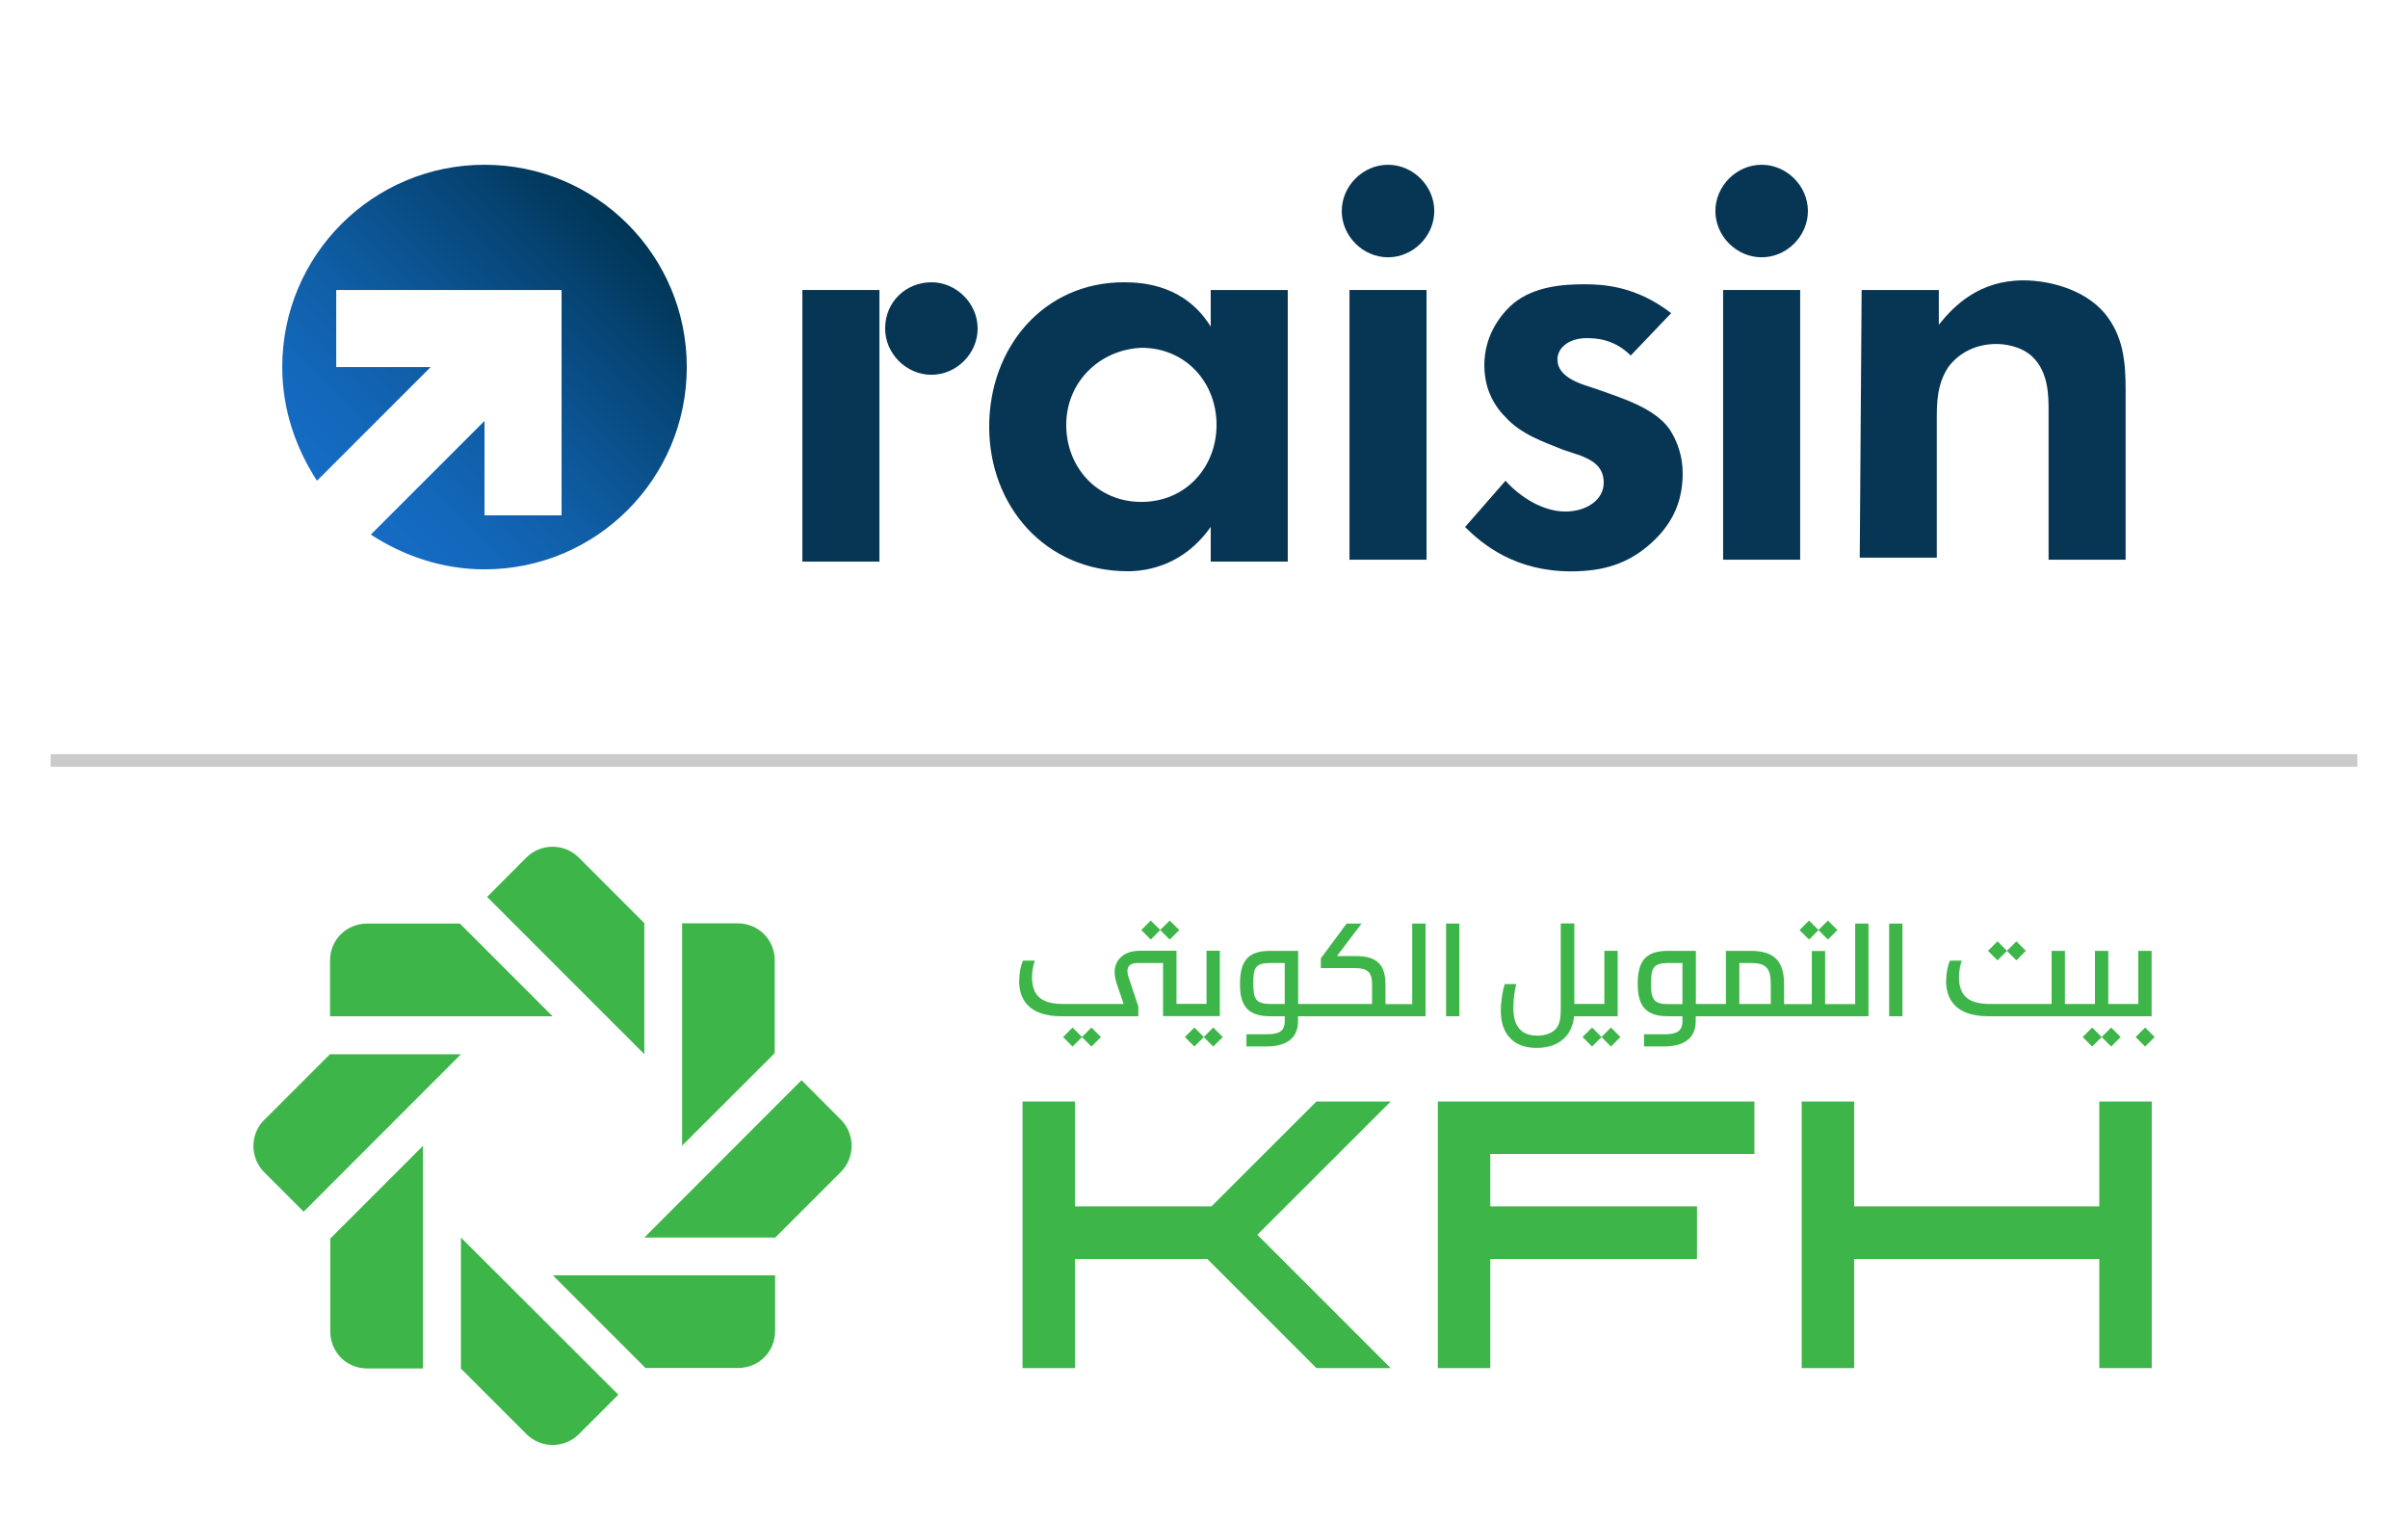<?xml version="1.0" encoding="UTF-8"?>
<svg id="Ebene_1" data-name="Ebene 1" xmlns="http://www.w3.org/2000/svg" width="190" height="120" xmlns:xlink="http://www.w3.org/1999/xlink" viewBox="0 0 190 120">
  <defs>
    <style>
      .cls-1 {
        fill: url(#Unbenannter_Verlauf_3);
      }

      .cls-2 {
        fill: none;
        stroke: #cbcbcb;
        stroke-miterlimit: 10;
      }

      .cls-3 {
        fill: #073654;
      }

      .cls-4 {
        fill: #3eb549;
      }
    </style>
    <linearGradient id="Unbenannter_Verlauf_3" data-name="Unbenannter Verlauf 3" x1="27.14" y1="6.45" x2="49.52" y2="28.83" gradientTransform="translate(0 46.5) scale(1 -1)" gradientUnits="userSpaceOnUse">
      <stop offset="0" stop-color="#156cc4"/>
      <stop offset=".16" stop-color="#1368bb"/>
      <stop offset=".41" stop-color="#0f5ca3"/>
      <stop offset=".73" stop-color="#07487b"/>
      <stop offset="1" stop-color="#003554"/>
    </linearGradient>
  </defs>
  <line class="cls-2" x1="186" y1="60" x2="4" y2="60"/>
  <g>
    <g>
      <path class="cls-3" d="M84.13,33.52c0,3.34,2.43,6.08,5.93,6.08s5.93-2.74,5.93-6.08-2.43-6.08-5.93-6.08c-3.34.15-5.93,2.74-5.93,6.08M95.53,22.88h6.08v21.43h-6.08v-2.74c-2.13,3.04-5.02,3.5-6.54,3.5-6.54,0-10.94-5.17-10.94-11.4s4.26-11.4,10.64-11.4c1.67,0,4.86.3,6.84,3.5v-2.89Z"/>
      <path class="cls-3" d="M109.52,13c1.98,0,3.65,1.67,3.65,3.65s-1.67,3.65-3.65,3.65-3.65-1.67-3.65-3.65c0-1.98,1.67-3.65,3.65-3.65"/>
    </g>
    <rect class="cls-3" x="106.48" y="22.88" width="6.08" height="21.28"/>
    <g>
      <path class="cls-3" d="M128.67,28.05c-1.37-1.37-2.89-1.37-3.5-1.37-1.37,0-2.28.76-2.28,1.67,0,.61.3,1.37,1.98,1.98l1.37.46c1.67.61,4.26,1.37,5.47,3.04.61.91,1.06,2.13,1.06,3.5,0,1.98-.61,3.8-2.43,5.47s-3.8,2.28-6.38,2.28c-4.41,0-6.99-2.13-8.36-3.5l3.19-3.65c1.22,1.37,3.04,2.43,4.71,2.43s3.04-.91,3.04-2.28-1.06-1.82-1.82-2.13l-1.37-.46c-1.52-.61-3.34-1.22-4.56-2.58-1.06-1.06-1.67-2.43-1.67-4.1,0-2.13,1.06-3.8,2.28-4.86,1.67-1.37,3.95-1.52,5.62-1.52,1.52,0,4.1.15,6.84,2.28l-3.19,3.34Z"/>
      <path class="cls-3" d="M139,13c1.98,0,3.65,1.67,3.65,3.65s-1.67,3.65-3.65,3.65-3.65-1.67-3.65-3.65,1.67-3.65,3.65-3.65"/>
    </g>
    <rect class="cls-3" x="135.96" y="22.88" width="6.08" height="21.28"/>
    <path class="cls-3" d="M146.9,22.88h6.08v2.74c1.22-1.52,3.19-3.5,6.69-3.5,1.82,0,4.71.61,6.38,2.58,1.52,1.82,1.67,3.95,1.67,6.08v13.38h-6.08v-11.7c0-1.22,0-3.04-1.22-4.26-.91-.91-2.28-1.06-2.89-1.06-1.52,0-2.89.61-3.8,1.82-.91,1.37-.91,2.89-.91,4.1v10.94h-6.08l.15-21.13h0Z"/>
    <polygon class="cls-3" points="63.31 22.88 69.39 22.88 69.39 33.97 69.39 44.31 63.31 44.31 63.31 22.88"/>
    <path class="cls-3" d="M73.49,22.27c1.98,0,3.65,1.67,3.65,3.65s-1.67,3.65-3.65,3.65-3.65-1.67-3.65-3.65c0-2.13,1.67-3.65,3.65-3.65"/>
    <path class="cls-1" d="M38.23,13c-8.82,0-15.96,7.14-15.96,15.96,0,3.34,1.06,6.38,2.74,8.97l8.97-8.97h-7.45v-6.08h17.78v17.78h-6.08v-7.45l-3.8,3.8-5.17,5.17c2.58,1.67,5.62,2.74,8.97,2.74,8.82,0,15.96-7.14,15.96-15.96s-7.14-15.96-15.96-15.96Z"/>
  </g>
  <path class="cls-4" d="M168.51,81.82l.75-.75.75.75-.75.75-.75-.75ZM165.83,81.82l.75-.75.75.75-.75.75-.75-.75ZM164.33,81.82l.75-.75.75.75-.75.75-.75-.75ZM158.35,75.02l.75-.75.75.75-.75.75-.75-.75ZM156.86,75.02l.75-.75.75.75-.75.75-.75-.75ZM153.56,77.37c0-.56.12-1.21.3-1.58h.93c-.14.4-.22.89-.22,1.28,0,1.3.54,2.14,2.43,2.14h4.88v-4.19h1.05v4.19h2.37v-4.19h1.05v4.19h2.37v-4.19h1.05v5.16h-12.88c-2.7,0-3.34-1.46-3.34-2.81M149.06,72.87h1.05v7.31h-1.05v-7.31ZM143.48,73.38l.75-.75.75.75-.75.75-.75-.75ZM142.16,86.91h4.14v8.27h19.34v-8.27h4.14v21.03h-4.14v-8.61h-19.34v8.61h-4.14v-21.03ZM141.99,73.38l.75-.75.75.75-.75.75-.75-.75ZM139.72,79.21v-1.57c0-1.29-.4-1.66-1.59-1.66h-.89v3.23h2.48ZM132.75,79.21v-3.23h-1.14c-1.16,0-1.34.41-1.34,1.63,0,1.09.14,1.63,1.34,1.61h1.14ZM129.72,81.6h1.6c.86,0,1.43-.16,1.43-1.02v-.4h-1.14c-1.81,0-2.39-.88-2.39-2.57,0-1.81.66-2.59,2.39-2.59h2.2v4.19h2.37v-4.19h1.94c1.88,0,2.65.82,2.65,2.63v1.57h2.19v-4.19h1.05v4.19h2.37v-6.35h1.05v7.31h-13.63v.38c0,1.43-1.02,2-2.48,2h-1.6v-.97ZM126.36,81.82l.75-.75.75.75-.75.75-.75-.75ZM124.87,81.82l.75-.75.75.75-.75.75-.75-.75ZM118.72,77.64h.92c-.13.53-.23,1.06-.23,1.92,0,1.17.43,2.15,1.89,2.15.67,0,1.21-.22,1.51-.59.25-.33.34-.78.34-1.44v-6.82h1.07v6.35h2.37v-4.19h1.05v5.16h-3.44c-.14,1.55-1.22,2.5-2.96,2.5-2.06,0-2.82-1.38-2.82-2.9,0-.79.14-1.63.31-2.14M114.1,72.87h1.05v7.31h-1.05v-7.31ZM113.45,86.91h24.98v4.14h-20.84v4.13h16.31v4.15h-16.31v8.61h-4.14v-21.03ZM101.37,79.21v-3.23h-1.14c-1.18,0-1.35.38-1.34,1.63.01,1.11.12,1.6,1.34,1.6h1.14ZM98.34,81.6h1.6c.86,0,1.43-.16,1.43-1.02v-.4h-1.14c-1.83,0-2.4-.88-2.39-2.57.01-1.78.61-2.59,2.39-2.59h2.2v4.19h5.83v-1.59c0-.93-.39-1.24-1.34-1.24h-2.7v-.77l2.03-2.74h1.18l-1.94,2.56h1.47c1.8,0,2.36.78,2.36,2.3v1.49h2.11v-6.35h1.05v7.31h-10.06v.38c0,1.43-1.01,2-2.47,2h-1.6v-.97ZM94.98,81.82l.75-.75.75.75-.75.75-.75-.75ZM93.49,81.82l.75-.75.75.75-.75.75-.75-.75ZM91.54,73.38l.76-.75.75.75-.75.75-.76-.75ZM90.05,73.38l.75-.75.75.75-.75.75-.75-.75ZM85.37,81.82l.75-.75.75.75-.75.75-.75-.75ZM83.88,81.82l.75-.75.75.75-.75.75-.75-.75ZM80.68,86.91h4.14v8.27h10.77l8.28-8.27h5.86l-10.52,10.51,10.52,10.52h-5.86l-8.61-8.61h-10.44v8.61h-4.14v-21.03ZM80.42,77.37c0-.56.12-1.21.3-1.58h.93c-.14.4-.22.89-.22,1.28,0,1.3.54,2.14,2.43,2.14h4.8l-.52-1.52c-.33-.94-.23-1.6.22-2.09.35-.37.83-.59,1.68-.59h2.79v4.19h2.37v-4.19h1.05v5.16h-4.48v-4.19h-1.99c-.56,0-.82.21-.82.64,0,.19.05.39.13.6l.73,2.19v.77h-6.07c-2.7,0-3.34-1.46-3.34-2.81M53.82,72.85h4.38c1.65,0,2.93,1.29,2.93,2.93v7.31l-7.31,7.3v-17.55ZM63.24,85.22l3.1,3.11c1.14,1.14,1.14,3,0,4.14l-5.17,5.17h-10.33l12.41-12.42ZM43.61,100.62h17.55v4.38c0,1.65-1.28,2.93-2.92,2.93h-7.31l-7.31-7.31ZM38.43,70.77l3.1-3.11c1.14-1.14,3-1.14,4.14,0l5.17,5.17v10.34l-12.41-12.41ZM36.37,107.97v-10.33l12.42,12.4-3.11,3.11c-1.14,1.14-3,1.14-4.14,0l-5.17-5.17ZM26.06,105.03v-7.31l7.31-7.31v17.56h-4.38c-1.65,0-2.93-1.28-2.93-2.93M28.98,72.87h7.31l7.31,7.31h-17.56v-4.38c0-1.65,1.29-2.93,2.93-2.93M20.86,88.35l5.17-5.17h10.34l-12.41,12.42-3.11-3.11c-1.14-1.14-1.14-3,0-4.14"/>
</svg>